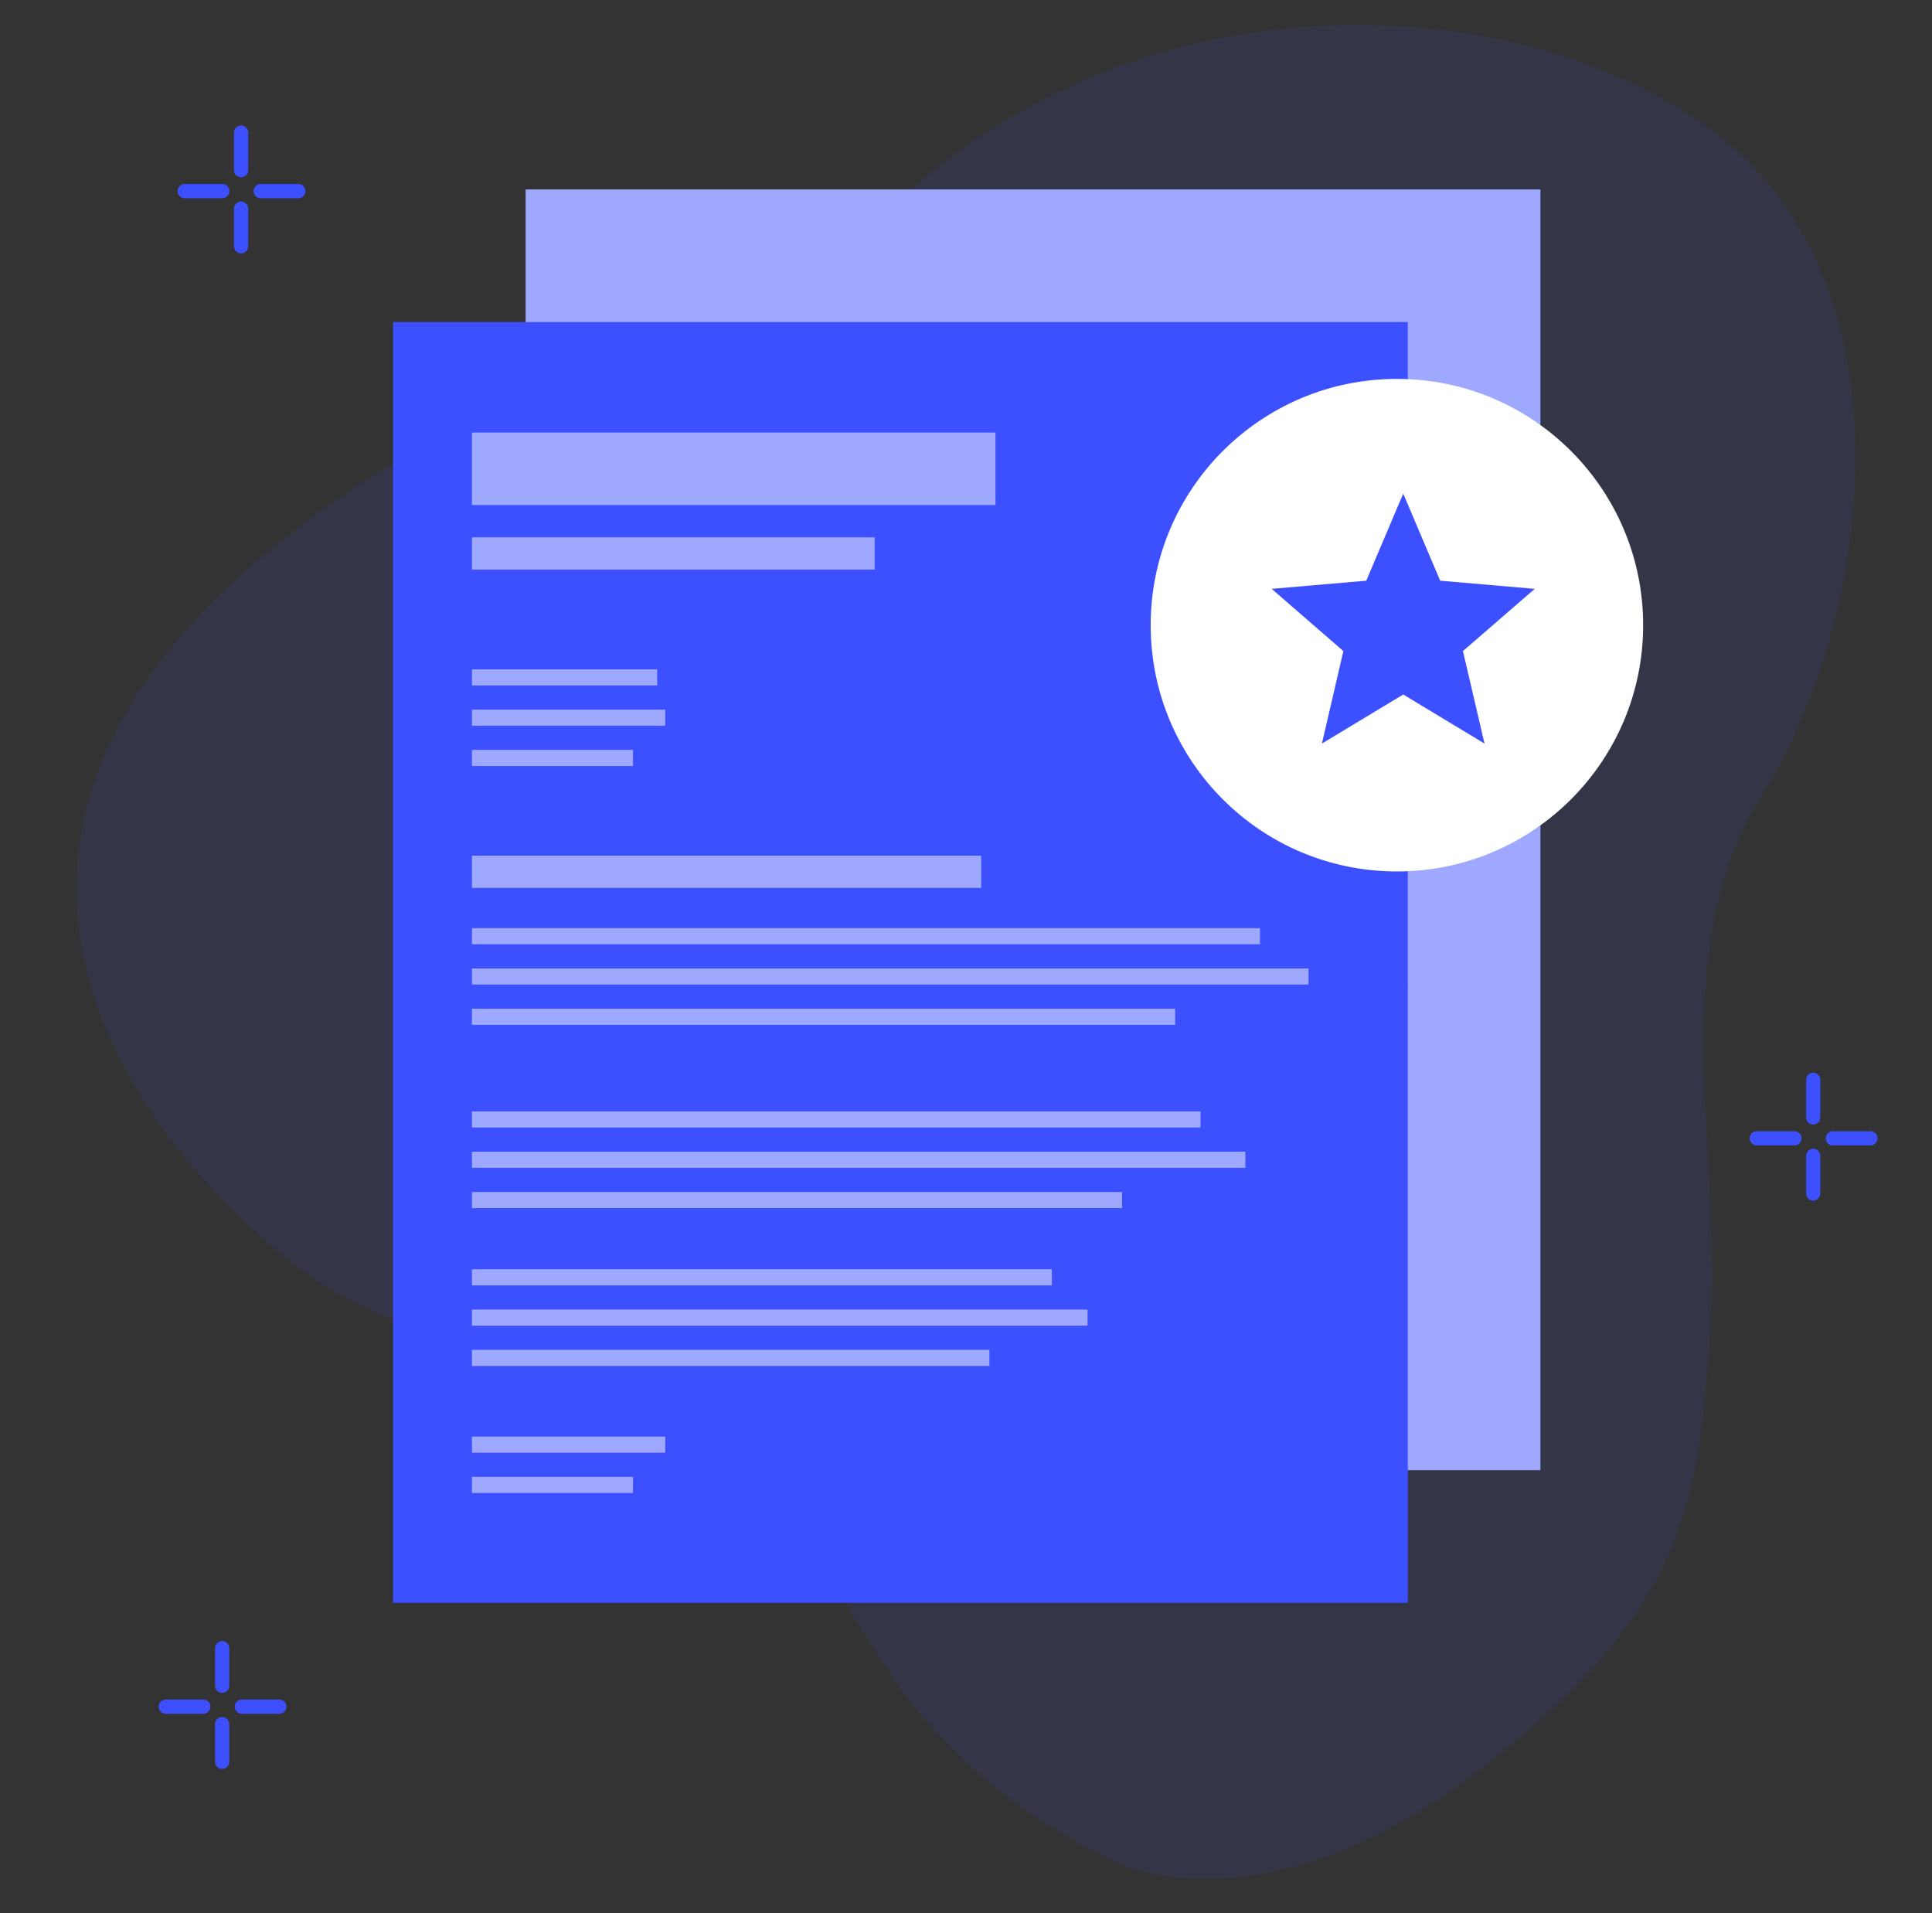<svg width="102" height="101" viewBox="0 0 102 101" fill="none" xmlns="http://www.w3.org/2000/svg">
<rect x="0" y="0" width="102" height="101" fill="#333333" stroke="none"/>
<path d="M58.939 98.303C58.939 98.303 66.865 102.382 78.698 92.979C88.801 84.951 89.72 79.671 90.302 69.95C90.884 60.23 87.864 50.228 93.074 41.895C98.283 33.561 100.778 18.216 93.074 9.36C85.369 0.504 63.832 -3.085 48.86 9.36C31.348 23.915 28.4 17.791 14.836 28.569C-5.679 44.87 7.985 60.855 15.531 66.734C23.077 72.613 33.415 71.147 39.397 77.065C45.378 82.983 45.722 91.996 58.936 98.3L58.939 98.303Z" fill="#3D50FF" fill-opacity="0.1"/>
<path d="M12.728 7V8.983" stroke="#3D50FF" stroke-width="0.75" stroke-miterlimit="10" stroke-linecap="round"/>
<path d="M12.728 13V11.013" stroke="#3D50FF" stroke-width="0.75" stroke-miterlimit="10" stroke-linecap="round"/>
<path d="M9.75 10.088H11.736" stroke="#3D50FF" stroke-width="0.75" stroke-miterlimit="10" stroke-linecap="round"/>
<path d="M15.75 10.088H13.763" stroke="#3D50FF" stroke-width="0.75" stroke-miterlimit="10" stroke-linecap="round"/>
<path d="M11.729 87V88.984" stroke="#3D50FF" stroke-width="0.75" stroke-miterlimit="10" stroke-linecap="round"/>
<path d="M11.729 93.001V91.014" stroke="#3D50FF" stroke-width="0.75" stroke-miterlimit="10" stroke-linecap="round"/>
<path d="M8.75 90.088H10.737" stroke="#3D50FF" stroke-width="0.75" stroke-miterlimit="10" stroke-linecap="round"/>
<path d="M14.75 90.088H12.763" stroke="#3D50FF" stroke-width="0.75" stroke-miterlimit="10" stroke-linecap="round"/>
<path d="M81.326 10H27.75V77.608H81.326V10Z" fill="#9EA8FF"/>
<circle opacity="0.5" cx="38.592" cy="21.267" r="6.166" fill="#9EA8FF"/>
<rect opacity="0.5" x="47.734" y="23.183" width="21.261" height="1.701" fill="#9EA8FF"/>
<g opacity="0.5">
<rect x="32.427" y="32.962" width="17.859" height="1.701" fill="#9EA8FF"/>
<rect x="32.427" y="36.788" width="27.639" height="0.85" fill="#9EA8FF"/>
<rect x="32.427" y="38.916" width="29.339" height="0.85" fill="#9EA8FF"/>
<rect x="32.427" y="41.042" width="24.662" height="0.85" fill="#9EA8FF"/>
</g>
<g opacity="0.5">
<rect x="67.719" y="38.062" width="9.78" height="0.85" fill="#9EA8FF"/>
<rect x="67.719" y="40.188" width="10.205" height="0.85" fill="#9EA8FF"/>
<rect x="67.719" y="42.315" width="8.504" height="0.85" fill="#9EA8FF"/>
</g>
<g opacity="0.5">
<rect x="67.719" y="51.245" width="9.78" height="0.85" fill="#9EA8FF"/>
<rect x="67.719" y="53.37" width="10.205" height="0.85" fill="#9EA8FF"/>
<rect x="67.719" y="55.496" width="8.504" height="0.85" fill="#9EA8FF"/>
</g>
<g opacity="0.5">
<rect x="32.427" y="47.416" width="17.859" height="1.701" fill="#9EA8FF"/>
<rect x="32.427" y="51.242" width="27.639" height="0.85" fill="#9EA8FF"/>
<rect x="32.427" y="53.37" width="29.339" height="0.85" fill="#9EA8FF"/>
<rect x="32.427" y="55.496" width="24.662" height="0.85" fill="#9EA8FF"/>
</g>
<g opacity="0.5">
<rect x="32.427" y="61.451" width="17.859" height="1.701" fill="#9EA8FF"/>
<rect x="32.427" y="65.278" width="27.639" height="0.85" fill="#9EA8FF"/>
<rect x="32.427" y="67.405" width="29.339" height="0.85" fill="#9EA8FF"/>
<rect x="32.427" y="69.531" width="24.662" height="0.85" fill="#9EA8FF"/>
</g>
<rect opacity="0.5" x="47.734" y="17.653" width="27.639" height="3.827" fill="#9EA8FF"/>
<path d="M74.326 17H20.75V84.608H74.326V17Z" fill="#3D50FF"/>
<rect opacity="0.5" x="24.916" y="28.364" width="21.261" height="1.701" fill="white"/>
<g opacity="0.5">
<rect x="24.916" y="35.333" width="9.78" height="0.85" fill="white"/>
<rect x="24.916" y="37.458" width="10.205" height="0.85" fill="white"/>
<rect x="24.916" y="39.585" width="8.504" height="0.85" fill="white"/>
</g>
<g opacity="0.5">
<rect x="24.916" y="75.834" width="10.205" height="0.85" fill="white"/>
<rect x="24.916" y="77.96" width="8.504" height="0.85" fill="white"/>
</g>
<g opacity="0.5">
<rect x="24.916" y="45.167" width="26.884" height="1.701" fill="white"/>
<rect x="24.916" y="48.993" width="41.606" height="0.85" fill="white"/>
<rect x="24.916" y="51.121" width="44.167" height="0.85" fill="white"/>
<rect x="24.916" y="53.247" width="37.126" height="0.85" fill="white"/>
</g>
<g opacity="0.5">
<rect x="24.916" y="58.667" width="38.466" height="0.85" fill="white"/>
<rect x="24.916" y="60.795" width="40.833" height="0.85" fill="white"/>
<rect x="24.916" y="62.921" width="34.324" height="0.85" fill="white"/>
</g>
<g opacity="0.5">
<rect x="24.916" y="67" width="30.616" height="0.85" fill="white"/>
<rect x="24.916" y="69.128" width="32.5" height="0.85" fill="white"/>
<rect x="24.916" y="71.254" width="27.319" height="0.85" fill="white"/>
</g>
<rect opacity="0.5" x="24.916" y="22.833" width="27.639" height="3.827" fill="white"/>
<circle cx="73.75" cy="33.001" r="12.5" fill="white" stroke="white"/>
<path d="M67.75 33.002L71.462 36.714L79.418 28.759" stroke="white" stroke-width="1.5" stroke-linecap="round" stroke-linejoin="round"/>
<path d="M74.083 36.66L78.375 39.25L77.236 34.368L81.027 31.083L76.034 30.653L74.083 26.056L72.132 30.653L67.138 31.083L70.923 34.368L69.791 39.25L74.083 36.66Z" fill="#3D50FF"/>
<path d="M95.728 57V58.983" stroke="#3D50FF" stroke-width="0.75" stroke-miterlimit="10" stroke-linecap="round"/>
<path d="M95.728 63V61.014" stroke="#3D50FF" stroke-width="0.75" stroke-miterlimit="10" stroke-linecap="round"/>
<path d="M92.75 60.088H94.737" stroke="#3D50FF" stroke-width="0.75" stroke-miterlimit="10" stroke-linecap="round"/>
<path d="M98.75 60.088H96.763" stroke="#3D50FF" stroke-width="0.75" stroke-miterlimit="10" stroke-linecap="round"/>
</svg>
